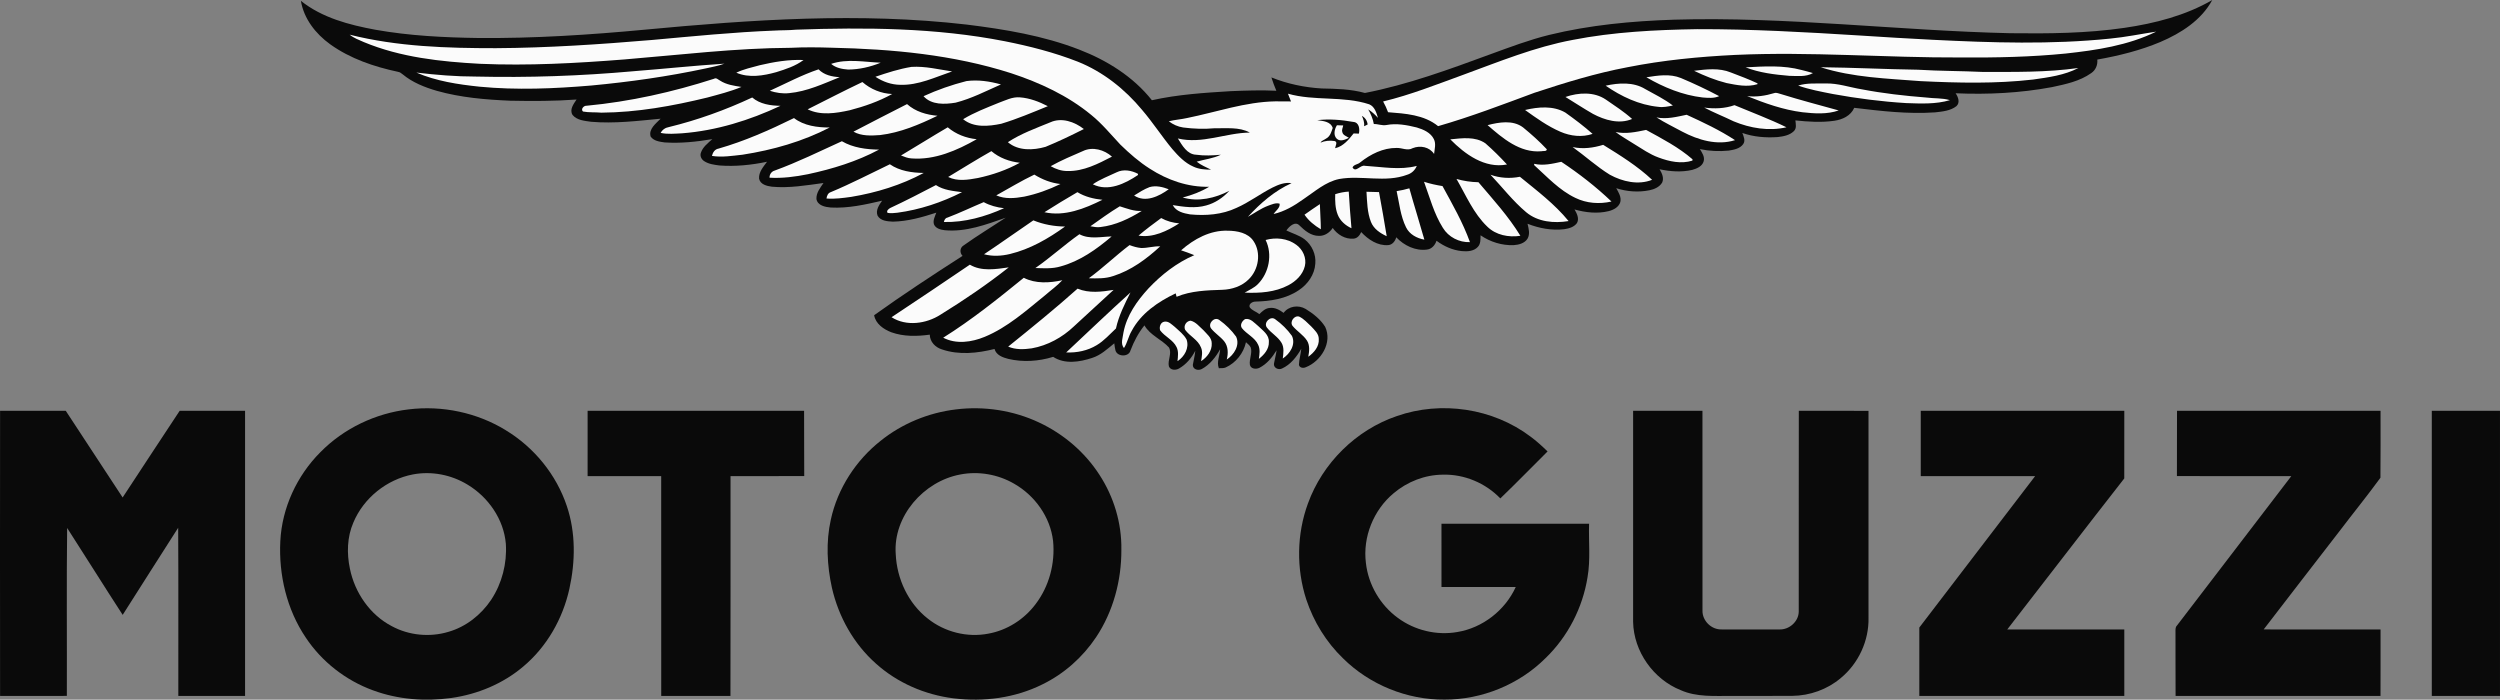 <?xml version="1.0" encoding="UTF-8"?>
<svg id="Calque_1" data-name="Calque 1" xmlns="http://www.w3.org/2000/svg" viewBox="0 0 2465.51 690.01">
  <rect x="0" y="0" width="2465.51" height="690.01" fill="#808080" stroke="none"/>
  <defs>
    <style>
      .cls-1 {
        fill: #fbfbfb;
      }

      .cls-1, .cls-2 {
        stroke-width: 0px;
      }

      .cls-2 {
        fill: #0a0a0a;
      }
    </style>
  </defs>
  <path class="cls-2" d="M2181.74,0c-10.71,19.93-30.81,32.69-51.07,41.36-19.93,8.41-41.07,13.61-62.31,17.4.56,5.21-1.62,10.48-6.05,13.38-11.3,8.04-25.26,10.91-38.57,13.77-31.31,5.84-63.33,7.47-95.09,6.08,2.49,3.64,4.64,9.2.75,12.73-5.91,4.61-13.75,5.28-20.93,6.09-26.68,1.87-53.37-1.3-79.83-4.47-3.36,7.84-11.7,11.63-19.69,12.77-12.7,1.85-25.63.97-38.33-.37.33,3.54,1.44,7.86-1.55,10.63-4.2,4.1-10.35,5.17-15.93,5.81-11.73.81-23.72-.11-34.85-4.06,1.28,3.36,3.26,7.55.9,10.92-3.16,4.6-9.24,5.65-14.36,6.49-9.48.93-19.12.5-28.43-1.51,2.18,3.57,5.03,7.59,3.76,12.03-1.37,4.97-6.65,7.19-11.16,8.46-10.61,2.53-21.75,1.64-32.33-.58,2.31,3.87,4.67,8.73,2.49,13.21-2.66,4.41-7.74,6.55-12.59,7.52-10.81,2.18-22.17,1.32-32.63-2.06,2.26,4.16,5.21,8.61,4.03,13.61-1.45,5.07-6.68,7.77-11.43,9-11.12,2.76-22.85,1.42-33.74-1.64,2.28,3.93,4.9,8.94,2.41,13.4-2.86,3.97-7.89,5.41-12.49,6.08-12.3,1.49-24.83-.88-36.28-5.38,1.14,4.76,2.65,10.09.04,14.66-2.83,4.61-8.6,6.11-13.65,6.44-11.57.47-23.22-3.19-32.73-9.72-.03,3.94.23,8.4-2.68,11.5-3.99,4.3-10.39,4.63-15.83,4.1-9.1-.93-17.64-4.78-24.91-10.21-1.37,4.24-4.61,8.1-9.25,8.68-11.38,1.59-22.76-3.94-30.45-12.1-1.01,3.73-3.76,7.39-7.89,7.72-10.39.84-19.9-5.54-26.67-12.87-1.41,3.17-3.87,6.31-7.63,6.51-8.13.68-15.95-4-20.46-10.56-3,4.57-7.99,8.02-13.62,7.8-7.79.07-14.01-5.21-19.25-10.34-4.38-4.51-10.22,1.24-12.83,5.01,5.99,2.93,12.61,4.68,18.01,8.77,7.16,5.62,11.38,14.89,10.51,24.02-.67,10.76-7.47,20.32-16.3,26.14-12.56,8.56-28.13,10.88-43.01,11.23-2.71.1-6.44,2.19-5.47,5.4,2.19,3.42,6.56,4.44,9.62,6.95,2.82-2.82,6.02-5.85,10.26-6.09,5.07-.67,9.72,1.95,13.64,4.87,4.97-6.78,14.65-8.1,21.73-3.89,7.39,4.53,14.55,10.15,19.22,17.58,7.47,15.6-4.16,34.15-19.13,39.93-2.42,1.12-6.15.64-6.69-2.39.14-5.35,1.82-10.55,2.32-15.87-4.54,7.9-10.52,15.66-19.01,19.5-3.45,1.78-8.66-.64-7.92-4.94.74-4.36,2.05-8.6,2.55-13.01-4.23,6.98-9.62,13.54-17,17.3-3.2,1.55-8.37,1.12-9.31-2.95-.84-5.69,2.51-11.29.91-16.94-.9-2.32-3.09-3.72-4.78-5.38-2.36,10.78-9.89,20.3-19.96,24.86-2.15.95-4.54.63-6.78.74-2.43-6.09,1-12.47,1.28-18.71-4.33,7.82-10.15,15.19-18.1,19.52-3.45,1.85-8.81.56-8.87-4,.78-4.67,2.06-9.27,2.45-13.99-3.66,7.13-9.05,13.48-16.07,17.51-3.23,1.88-8.41,1.78-9.99-2.15-1.4-6.18,3.3-12.71.09-18.61-7.29-8-18.69-12.07-24.17-21.78-5.97,7.37-10.41,15.86-13.77,24.72-1.65,6.68-12.96,6.41-14.81.04-.6-2.32-.85-4.71-1.18-7.06-6.82,5.52-13.4,11.8-22,14.44-12.19,4.01-26.89,6.41-38.27-1.1-14.25,4.43-29.71,5.45-44.26,2.01-5.5-1.4-11.92-3.7-13.58-9.79-16.8,4.24-35.05,6.16-51.75.47-6.53-1.96-12-7.46-12.1-14.59-12.59,1.75-25.8,2.01-37.88-2.33-7.57-2.89-15.48-8.29-17-16.81,28.45-20.42,57.76-39.59,87.2-58.53-3.03-3.12-2.69-8.14,1.15-10.39,13.45-9.61,27.63-18.17,41.43-27.28-19.29,6.78-39.27,14.31-60.11,12.36-4.06-.51-8.93-1.64-10.66-5.81-1.25-3.97,1.01-7.89,2.32-11.52-13.85,4.5-28.12,8.58-42.78,8.87-5.35-.3-12.09-.63-15.11-5.82-2.22-5.37,1.47-10.62,4.43-14.85-16.59,3.84-33.5,7.67-50.64,6.75-5.45-.47-13.01-1.94-14.12-8.39-.33-6.04,3.72-11.09,6.95-15.8-16.86,2.26-33.88,5.25-50.94,3.64-4.95-.67-11.45-2.19-12.59-7.96-.47-6.48,4.26-11.73,7.84-16.64-15.38,3.22-31.15,4.85-46.84,3.67-5.17-.68-10.61-1.32-15.06-4.23-2.72-1.68-4.46-5.11-3.35-8.26,1.88-5.77,6.98-9.55,11.28-13.5-15.5,2.61-31.26,4.31-47,3.26-4.9-.71-10.73-1.38-13.8-5.78-2.25-7.45,5.28-12.91,9.82-17.63-22.76,2.18-45.7,5.01-68.58,3.03-6.35-.93-13.87-1.4-18.24-6.72-3.32-5.27,1.05-10.85,3.93-15.21-21.78,1.59-43.62,1.61-65.45,1.15-24.32-1.03-48.8-3.08-72.32-9.72-12-3.49-23.97-8.2-33.68-16.27-1.41-1.18-2.9-2.29-4.78-2.52-23.55-5.05-47.02-12.97-66.76-27.15-14.27-10.25-25.93-25.14-28.87-42.82,20.93,16.73,47.55,23.68,73.42,28.49,33.58,5.99,67.77,7.66,101.82,8.16,54.71.46,109.38-3.09,163.84-8.21,105.42-9.94,211.97-17.27,317.53-5.04,37.64,4.68,75.5,10.89,111.02,24.7,27.38,10.58,53.25,26.69,71.64,49.91,25.48-5.67,51.64-7.35,77.63-8.94,15.02-.61,30.05-1.15,45.09-.41-1.87-4.29-3.43-8.68-4.85-13.14,15.76,6.36,32.62,9.88,49.56,10.89,14.31.28,28.77.61,42.65,4.44,42.47-8.27,83.24-23.29,123.75-38.18,19.09-6.95,38.14-14.18,57.9-19.06,40.26-9.84,81.73-13.68,123.06-15.03,110.78-3.27,221.04,10.82,331.68,13.34,37.63.47,75.43.16,112.74-5.3,30.03-4.41,60.08-12.1,86.53-27.42h0Z"/>
  <path class="cls-1" d="M784.7,29.27c68.82-2.41,138.33-1.91,206.16,11.38,24.52,4.87,48.88,11.08,72.17,20.22,24.83,9.95,46.31,27.04,63.3,47.51,10.61,12.37,19.43,26.12,29.83,38.65,5.89,6.79,12.31,13.61,20.71,17.27,5.42,2.59,11.53,3.02,17.45,3.02-4.83-2.43-9.91-4.46-14.14-7.89,7.93-2.32,16.34-3.12,23.85-6.85-8.07.78-16.24,1.15-24.29.01-9.07-.3-13.88-9.27-18.14-16.04,23.92,5.79,47.17-5.55,71-5.81-10.56-5.78-23.08-3.96-34.61-4.27-10.38.94-20.84.6-31.15-.75-5.18-.75-10.04-2.95-14.15-6.12,5.99-1.52,12.22-1.87,18.27-3.26,28.87-5.84,57.13-15.89,86.87-16.39,5.13-.01,10.24,0,15.36.09-1.05-2.53-2.06-5.08-3-7.65,26.15,7.5,54.2,1.96,80.15,10.48,5.38,2.22,7.09,8.3,8.63,13.37-2.89-3.15-5.98-6.14-9.64-8.36,2.53,4.51,4.67,9.28,5.54,14.42,4.17-.09,8.23,1.81,12.4,1,9.97-1.94,20.23,0,29.95,2.41,6.56,1.96,13.67,5.01,16.88,11.5,2.29,4.6.7,9.79.2,14.61-4.63-6.96-13.6-8.67-21.07-5.72-5.07,2.96-10.48-.38-15.83-.2-13.33-.13-25.83,6.16-36.03,14.31-2.26,2.08-6.12,1.84-7.49,4.93,3.13,5.54,7.74-2.88,12.2-1.61,17.01,1.01,34.3,4.48,51.15.09-1.69,4.2-5.15,7.42-9.48,8.71-21.55,8.13-44.86.24-67.01,4.2-13.65,2.83-24.23,12.53-35.51,20.05-8.87,6.34-18.45,12.02-29.19,14.49,1.98-3.27,6.59-6.02,5.92-10.22-3.96-1.1-7.83.83-11.47,2.09-7.12,2.68-13.25,7.2-19.83,10.89,12.24-13.38,26.35-25.7,43.05-33.16-6.52-1.15-12.91,1.41-18.65,4.24-12.2,6.15-23.12,14.62-35.68,20.12-14.21,6.69-30.31,7.89-45.76,6.39-6.42-1.08-13.81-2.82-17.06-9.15,10.88,1.75,22.22,3.42,33.03.33,8.84-2.38,16.67-7.73,22.79-14.45-13.94,7.25-30.61,11.22-46,6.59,9.14-2.28,18.02-5.68,26.11-10.56-20.79.57-41.22-6.61-58.53-17.8-10.61-6.71-20.06-15.03-29.04-23.75-9.38-9.99-18.1-20.7-28.8-29.34-23.11-19.05-50.7-31.79-78.97-41.1-57.03-18.29-117.27-23.82-176.87-25.14-13.41-.43-26.89-.61-40.29.09-54.93.28-109.5,6.98-164.15,11.47-47.35,3.73-94.9,6.38-142.4,4.31-38.87-2.09-78.45-6.35-114.68-21.43-4.78-2.12-9.82-3.93-13.92-7.29,47.02,11.83,95.87,13.33,144.12,13.31,51.34-.3,102.61-3.76,153.76-8.07,40.32-3.62,80.61-7.73,121.08-9.28,6.95-.43,13.92-.19,20.87-.87h0ZM1550.91,39.37c40.4-7.9,81.65-9.92,122.71-10.61,53.39-.13,106.71,2.9,159.98,6.22,24.19,1.55,48.39,3.08,72.61,4.27,58.16,2.9,116.66,4.8,174.69-1.17,15.3-1.44,30.38-4.6,45.56-6.88-27.78,13.64-58.86,18.29-89.31,21.6-34.21,3.42-68.61,4.11-102.95,3.89-74.37.31-148.69-5.94-223.05-2.53-35.56,1.74-71.11,5.18-106.08,12.13-31.18,5.88-61.57,15.23-91.67,25.16-31.46,11.65-62.86,23.68-95.13,32.96-13.8-11.28-32.36-12.41-49.36-13.75-1.35-3.66-2.98-7.2-4.87-10.59,26.96-6.48,52.82-16.79,78.84-26.25,35.48-12.98,70.73-27.48,108.03-34.44h0Z"/>
  <path class="cls-1" d="M749,64.39c14.21-3.33,28.8-5.84,43.44-5.21-7.9,5.98-17.48,9.03-26.81,11.96-12.76,3.56-26.89,5.97-39.49.56,7.23-3.49,15.15-5.21,22.86-7.3ZM819.67,63c15.83-5.38,32.63-1.79,48.89-1.18-10.12,4.16-21.08,6.69-32.05,6.78-5.95-.43-12.2-1.57-16.84-5.6ZM624.15,70.29c30.1-2.35,60.12-5.54,90.25-7.5-6.01,2.26-12.39,3.27-18.61,4.73-37.14,7.93-74.81,13.28-112.61,16.81-36.66,3.1-73.6,4.68-110.29,1.15-21.17-2.22-42.64-5.45-62.3-13.92,19.43,2.32,38.98,3.94,58.57,3.94,51.71,1.21,103.47-.61,155-5.21h0ZM863.35,75.71c11.66-3.96,23.43-7.79,35.62-9.75,13.48-.84,26.77,2.53,40.02,4.5-16.7,5.61-33.26,13.84-51.31,13.17-8.7-.09-17.14-3.12-24.33-7.92ZM1721.51,66.42c18.41-1,37.29-2.25,55.3,2.63,3.72.93,7.42,1.89,11.12,3.02-7.06,4.03-15.58,2.78-23.33,2.72-14.56-1.25-29.41-2.98-43.08-8.37ZM1795.54,66.3c31.98.36,63.98,1.98,95.97,2.46,21.28,1.32,42.63,1.18,63.92,2.18,31.45-.03,63.06.53,94.29-3.89-13.75,7.19-29.48,9.23-44.65,11.39-36.83,4.24-74.02,3.37-110.98,1.57-33.02-2.59-66.79-3.54-98.56-13.71h0ZM759.21,89.52c15.93-7.25,31.44-15.56,48.06-21.14,5.41,5.62,13.35,7.35,20.87,7.72-16.14,6.52-32.3,14.12-49.86,15.75-6.45.71-12.94-.3-19.08-2.32h0ZM1670.67,69.82c12-1.48,24.77-3.08,36.29,1.65,8.83,3.4,17.75,6.68,26.31,10.75l-.1.83c-9.97,3.06-20.5.85-30.45-1.14-11.09-2.82-21.75-7.12-32.05-12.09ZM1623.66,76.22c11.22-1.77,23.22-3.7,34.1.75,12.81,5.4,25.4,11.33,37.7,17.85-5.13,2.33-10.93,1.72-16.36,1.31-19.69-2.29-38.43-10.01-55.44-19.92ZM578.61,104.27c42.72-4.04,84.79-13.47,125.61-26.61,2.21-1.38,3.99.91,5.82,1.78,6.29,4.13,13.92,5.17,21.2,6.29-10.85,4.5-22.28,7.37-33.6,10.44-34.25,8.37-69.25,14.69-104.6,14.93-6.02-.56-12.14,0-18.11-1.12-2.51-2.35.87-6.01,3.67-5.71h0ZM910.79,94.86c13.6-6.24,27.79-11.19,42.28-14.89,11.42-1.55,23.05.21,34.08,3.3-14.68,6.48-29.1,13.99-44.72,17.97-10.65,1.71-23.76,2.45-31.65-6.38h0ZM796.51,107.82c17.97-9,35.82-18.28,53.99-26.91,8.17,7.09,18.54,11.38,29.38,11.8-13.11,7.28-27.42,12.27-41.9,16.02-13.53,2.96-28.52,5.42-41.47-.91ZM1583.52,84.51c12.81-2.85,27.39-3.83,39.02,3.33,9.23,5.14,18.84,9.81,27.26,16.23-4.76.94-9.61,2.02-14.45,1.28-18.85-1.85-36.43-10.18-51.84-20.84ZM1773.34,84.42c8.68-2.82,17.97-1.92,26.98-2.11,12.14-.34,23.72,3.8,35.58,5.74,21.1,4.07,42.48,6.46,63.9,8.14,7.7,1.04,15.66.34,23.21,2.58-13.97,4.14-28.69,3.39-43.05,2.9-24.26-1.48-48.41-4.56-72.31-8.94-11.55-2.28-23.18-4.41-34.3-8.31ZM1749.77,91.81c2.24-.8,4.44.51,6.65.98,18.84,5.87,37.91,10.85,56.92,16.13-11.49,4.01-23.99,3.1-35.86,1.77-18.85-2.39-36.92-8.83-54.44-15.89,9.01,1.05,18.1-.36,26.74-2.99h0ZM1543.86,95.63c12.8-4.41,28.22-5.37,39.86,2.58,8.83,6.09,17.9,11.93,25.88,19.12-12.71,5.4-26.96,1.15-38.57-5-9.24-5.28-18.11-11.16-27.18-16.7h0ZM659.72,125.3c28.27-6.92,55.77-16.83,82.13-29.16,7.57,6.55,18.19,8.12,27.89,8.2-30.5,14.31-63.24,24.49-96.92,27.11-7.09.33-14.28,1.12-21.27-.38,1.67-3.17,4.67-5.2,8.17-5.77h0ZM984.56,101.54c6.89-2.46,13.75-6.21,21.33-5.52,9.68.7,18.91,4.3,27.48,8.7-15.16,6.18-30.28,12.64-45.97,17.34-12.36,2.56-27.11,4.09-37.56-4.51,10.93-6.59,22.92-11.2,34.72-16h0ZM841.68,129.87c17.63-9.05,35.12-18.35,52.85-27.21,8.26,7.4,19.18,10.59,30.03,11.5-17.95,8.7-36.67,16.69-56.65,19.05-8.8.63-18.27,1.12-26.22-3.35h0ZM1680.7,106.09c9.98,1.34,20.3,1.01,29.88-2.38,17.13,7.15,34.55,13.67,51.25,21.81-17.37,4.04-35.81.91-52.08-5.85-9.61-4.7-19.6-8.58-29.06-13.58ZM1504.01,108.47c13.01-3.06,27.73-4.44,39.76,2.56,9.24,6.58,18.34,13.45,26.84,21-10.32,3.57-21.77,2.22-31.65-2.06-12.63-5.45-23.85-13.53-34.95-21.5h0ZM1633.64,115.77c9.95,2.11,20.05-.61,29.73-2.59,16.32,7.47,32.69,15.16,47.72,25.03-17.5,5.55-36.28-.11-51.96-8.34-8.5-4.68-17.34-8.8-25.48-14.09Z"/>
  <path class="cls-2" d="M1343.1,114.27c3.29,1.78,5.24,4.83,5.68,8.5-1.2.57-2.38,1.14-3.53,1.72.54-3.6-.75-6.99-2.15-10.22Z"/>
  <path class="cls-1" d="M708.58,146.57c25.81-7.4,50.41-18.31,74.46-30.13,9.85,7.62,23.11,9.35,35.22,9.3-26.75,13.88-56.19,22.21-85.91,26.82-10.01,1.08-20.19,2.8-30.22,1.2.8-3.36,2.79-6.58,6.45-7.19h0ZM1035.8,120.64c11.13-5.07,23.99-.56,33.09,6.62-12.37,6.25-24.9,12.29-37.73,17.54-12.13,3.5-27.05,4.16-37.19-4.58,12.88-8.47,27.61-13.74,41.83-19.58Z"/>
  <path class="cls-2" d="M1299.1,118.52c11.8-1.4,23.83-.37,35.49,1.71,5.82.41,6.58,7.05,5.55,11.56-1.75-.06-3.49-.13-5.2-.2-4.83,6.16-10.19,12.67-18.18,14.59.04-2.12,2.9-6.29-.65-7.09-4.56-.78-9.57-.26-13.77,1.57,1.1-2.16,3.8-2.68,5.62-4.11,3.84-2.05,5.07-6.53,6.38-10.35-2.11-6.48-9.61-6.89-15.25-7.67h0Z"/>
  <g>
    <path class="cls-1" d="M1467.06,123.41c11.33-2.89,24.93-5.34,34.99,2.25,8.2,6.72,16.16,13.81,23.41,21.55-.09,2.52-3.76,1.38-5.4,1.96-21.04,1.82-38.2-12.84-53-25.77h0ZM1318.42,136.92c-3.74-3.49-2.38-9.52.06-13.4,2.04.07,4.1.13,6.19.19-.28,2.11-1.64,4.24-.9,6.38.48,3.33,4.17,4.16,6.52,5.88-3.6,1.65-8.31,4.04-11.87.95h0ZM888.58,153.33c15.43-9.13,30.58-18.74,46.08-27.78,7.99,6.82,18.18,10.69,28.57,11.75-19.46,11.09-41.34,20.67-64.24,18.94-3.66-.16-7.08-1.58-10.42-2.9ZM1593.26,130.2c10.09,2.16,20.26-.01,30.13-2.08,15.86,8.66,32.1,17.11,45.81,29.01-.04.33-.13.97-.16,1.28-10.99,3.47-22.75.9-33.24-3.02-8.9-3.17-16.6-8.76-24.62-13.61-5.97-3.87-12.24-7.29-17.92-11.59h0ZM1430.29,137.43c11.48-1.14,24.56-3.08,34.64,3.93,7.47,6.52,14.54,13.57,21.27,20.86-21.85,4.23-41.43-10.09-55.91-24.79h0ZM763.98,168.22c22.68-8.26,44.35-18.95,66.29-28.94,10.93,6.42,24.13,8.13,36.63,8.27-21.91,11.72-45.97,19.08-70.2,24.27-12.4,2.48-25.09,4.16-37.76,3.42-.14-3.23,1.91-6.16,5.04-7.02h0ZM1550.95,145.02c10.04,2.22,20.39.84,30.11-2.19,16.81,10.39,33.77,20.91,48.25,34.5-13.6,5.42-29.19,1.81-41.61-4.98-13.04-8-24.33-18.44-36.75-27.32ZM1068.16,148.9c9.42-4.5,21-1.18,28.46,5.58-13.61,7.03-28.02,14.56-43.76,14.18-5.89.09-11.6-1.85-16.67-4.77,10.29-5.74,21.16-10.34,31.98-14.99ZM935.07,174.54c14.19-8.51,28.19-17.35,42.63-25.48,7.89,6.69,17.85,10.31,28.06,11.46-12.87,7.12-26.94,11.96-41.29,15.02-9.65,1.77-20.23,3.57-29.4-1ZM1513.05,161.56c8.91,2.08,17.98-.06,26.72-1.99,17.48,11.63,34.27,24.63,49.47,39.17-11.83,2.73-24.62,1.81-35.56-3.57-15.87-7.53-27.86-20.76-40.7-32.35.01-.31.06-.94.07-1.25h0ZM819.46,189.42c19.79-8.23,38.82-18.17,58.13-27.42,9.7,6.72,21.87,8.41,33.4,8.56-22.18,12-46.65,19.45-71.47,23.59-8.09,1.11-16.24,2.28-24.42,1.62.34-2.71,1.49-5.51,4.36-6.35h0ZM1101.15,169.95c6.72-3.39,14.78-1.91,21.18,1.51l-.11,1.18c-12.69,8.54-29.43,16.66-44.48,9.11,7.22-4.98,15.53-8.03,23.41-11.8ZM982.53,192.67c12.49-6.88,24.67-14.35,37.54-20.47,7.82,4.84,16.53,8.29,25.74,9.27-11.39,5.57-23.42,9.89-35.83,12.47-9.04,1.61-18.84,2.59-27.45-1.27h0ZM1469.93,172.32c9.25,3.36,19.38,3.93,29.01,2.01,16.73,13.68,34.27,26.85,48.01,43.69-14.29,2.35-30.24.93-41.76-8.67-13.11-10.98-23.55-24.66-35.26-37.03h0ZM1436.38,176.49c7.06,1.98,14.32,3.1,21.67,3.23,14.48,17.03,29.68,33.7,41.36,52.83-11.5,1.75-24.09-.63-32.6-9.01-13.7-13.07-21.04-30.95-30.42-47.05h0ZM1404.38,179.26c5.94,1.95,12.06,3.26,18.22,4.26,9.82,18,20.1,35.92,27.06,55.27-10.61.44-21.16-4.98-26.68-14.09-8.8-13.94-12.96-30.1-18.61-45.43ZM877.86,205.17c15.26-7.1,30.22-14.85,45.15-22.64,7.59,5.05,16.97,5.81,25.75,6.99-19.97,10.11-41.51,17.31-63.75,20.27-3.2.37-6.45.7-9.64.16-1.51-1.94.94-3.89,2.49-4.78h0ZM1133.75,184.51c6.28-1.81,12.93-.13,18.86,2.14-9.5,6.92-23.06,13.62-34.14,6.15,4.91-3.05,9.84-6.24,15.28-8.29ZM1377.37,188.5c4.23-.63,8.4-1.62,12.54-2.78,4.71,16.94,10.05,33.71,14.81,50.64-7.35-1.35-14.71-5.2-18.07-12.19-5.5-11.12-6.63-23.7-9.28-35.68h0ZM1316.79,191.51c4.32-1.42,8.81-2.28,13.35-2.56.75,12.04,1.57,24.1,2.68,36.13-5.89-2.65-11.15-7.26-13.54-13.35-2.56-6.41-2.65-13.43-2.49-20.22ZM1347.63,189.11c4.1.2,8.23.24,12.36.34,2.79,14.45,5.11,29,7.59,43.51-6.45-2.98-12.86-7.23-15.55-14.12-3.69-9.42-3.77-19.76-4.4-29.73ZM1030.02,209.3c10.71-6.79,21.53-13.45,32.53-19.78,7.45,4.56,16.07,6.65,24.69,7.52-17.48,8.7-37.41,16.73-57.22,12.26ZM934.43,214.58c12.1-4.58,23.79-10.25,35.72-15.23,6.19,3.39,13.06,5.2,20.05,5.98-18.55,8.39-38.82,14.11-59.31,13.61.37-2.01,1.34-3.94,3.54-4.36h0ZM1286.51,211.73c5.03-3.5,9.99-7.1,15.16-10.42.2,8.27.91,16.51.94,24.8-6.24-3.72-12-8.33-16.1-14.38h0ZM1075.34,223.15c9.55-6.72,18.98-13.68,28.99-19.7,7.03,2.18,14.08,5.1,21.68,4.56-12.34,7.67-25.93,14.15-40.5,15.87-3.42.54-6.83-.13-10.17-.73h0ZM1122.82,232.36c7.18-6.09,14.74-11.75,22.34-17.31,5.45,3.05,11.56,4.68,17.78,5.24-11.8,7.5-25.74,14.45-40.12,12.07h0ZM970.45,250.75c16.39-10.89,32.36-22.39,48.65-33.43,9.85,4.06,20.52,5.98,31.24,6.11-16.44,11.9-34.48,22.29-54.34,27.08-8.39,2.01-17.17,2.49-25.54.24ZM1164.8,246.87c12.64-11.16,28.73-19.96,46.04-19.35,9.14.07,19.97,2.02,25.38,10.24,7.77,11.47,5.1,28.1-4.64,37.61-6.82,6.93-16.69,10.15-26.25,10.44-15.16.48-30.77.97-44.97,6.88-.23-.85-.68-2.53-.91-3.37-17.3,8.23-34.2,19.7-43.39,37.04-3.22,5.34-4.21,11.67-7.62,16.9-3.67-4.44-1.07-10.26-.48-15.29,3.13-16.8,13.3-31.12,24.62-43.48,12.83-13.62,27.96-25.41,45.22-32.86-4.27-1.75-8.61-3.3-12.98-4.76h0ZM1064.5,230.99c9.88,5.28,21.24,2.42,31.83,2.19-14.89,12.67-31.39,24.44-50.51,29.6-8.02,2.39-16.47,1.81-24.7,1.55,14.98-10.44,28.49-22.79,43.38-33.34h0Z"/>
    <path class="cls-1" d="M1248.16,236.67c10.08-2.83,21.55-1.64,30.13,4.66,6.53,4.6,10.46,13.1,8.58,21.03-2.01,8.47-8.77,15.01-16.27,18.94-13.14,6.99-28.49,7.94-43.08,7.3,4.46-2.69,9.45-4.68,13.11-8.5,10.95-11.1,14.49-29.31,7.53-43.42h0ZM1073.78,274.44c13.97-10.19,26.41-22.28,40.19-32.73,3.64,1.37,7.43,2.51,11.35,2.86,6.34.21,12.57-1.98,18.88-1.61-13.45,12.43-28.74,23.75-46.41,29.29-7.72,2.65-15.96,2.38-24,2.19h0ZM879.25,312.84c25.83-17.16,51.61-34.37,77.22-51.82,11.53,6.89,25.78,4.43,38.37,2.66-21.43,16.91-44.08,32.3-67.3,46.64-14.01,9.05-33.76,11.82-48.29,2.52h0ZM930.22,333.03c28-17.55,53.84-38.25,79.44-59.08,11.69,6.05,25.54,5.1,38.01,2.41-5.08,5.5-11.25,9.82-16.86,14.74-18.76,15.18-37.13,31.76-59.7,41.09-12.83,5.3-28.16,7.53-40.9.85h0ZM994.27,341.84c23.15-18.65,46.26-37.37,68.44-57.18,11.3,4.76,23.79,3.13,35.52,1.24-12.97,12.09-26.21,23.92-39.18,36.03-11.45,10.89-25.9,18.81-41.51,21.6-7.73,1.1-15.95,1.48-23.26-1.69h0ZM1051.48,347.58c21.07-19.78,41.98-39.74,63.4-59.15-5.72,11.42-11.6,22.94-14.32,35.52-6.14,5.67-11.69,12.13-18.94,16.43-8.97,5.48-19.7,7.67-30.14,7.2ZM1274.81,321.5c-3.26-4,1.62-10.89,6.51-9.24,4.63,2.19,8.03,6.19,11.76,9.62,3.23,3.54,7.53,7.15,7.5,12.4.58,7.42-4.66,13.51-10.35,17.54.98-5.2,1.72-11.05-1.2-15.79-3.69-5.79-9.91-9.3-14.22-14.54h0ZM1194.41,323.95c-3.6-4.78,3.17-12.14,8.13-8.34,6.29,4.51,12.02,10.07,16.53,16.39,4.01,8.51-2.12,17.91-9.23,22.57,1.54-6.08,1.51-13.03-2.62-18.11-3.84-4.61-9.07-7.83-12.81-12.5ZM1224.74,323.56c-2.16-3.22.33-7.16,3.22-8.88,5.41-1.05,9.08,3.82,12.84,6.82,4.48,4.4,11.01,8.67,10.55,15.77.28,6.98-4.66,12.66-9.85,16.63.7-4.58,1.42-9.5-.68-13.84-3.22-7.3-11.35-10.45-16.07-16.5h0ZM1249.25,322.81c-3.2-4.77,3.72-11.59,8.37-7.96,6.28,4.51,11.99,10.07,16.49,16.39,4.01,8.49-1.96,17.67-9.04,22.34.61-5.11,1.54-10.68-1.15-15.39-3.64-6.21-10.41-9.68-14.66-15.38h0ZM1168.79,325.26c-1.84-3.97,1.12-8.67,5.4-9.01,5.25,1.27,8.7,5.95,12.61,9.37,3.3,3.79,8.21,7.33,8.21,12.86.47,7.4-4.53,13.84-10.45,17.68.65-4.44,1.81-9.27-.16-13.55-2.98-7.53-11.02-11.05-15.62-17.34h0ZM1144.11,325.74c-1.01-3.29.31-7.77,4.07-8.49,4.31-.83,7.42,2.85,10.49,5.21,4.11,3.84,8.88,7.36,11.56,12.44,2.83,8.16-2.09,16.87-8.97,21.26.43-4.63,1.24-9.6-.95-13.92-3.47-7.19-11.62-10.24-16.2-16.5h0Z"/>
  </g>
  <g>
    <polygon class="cls-2" points="1377.6 410.34 1377.6 410.34 1377.6 410.34 1377.6 410.34"/>
    <path class="cls-2" d="M1024.82,416.71c-25.4-12-54.27-16.4-82.12-12.94h0c-26.94,3.23-53,13.92-74.17,30.92-24.49,19.32-42.41,47.02-49.12,77.55-4.98,22.18-3.83,45.4,1.05,67.51,6.51,28.46,21.41,55.2,43.34,74.63,21.16,19.08,48.45,30.84,76.64,34.33,29.66,3.67,60.65-.33,87.53-13.75,21.43-10.42,39.81-26.81,53.02-46.58,16.87-25.31,25.06-55.91,24.91-86.2.43-26.11-7.4-52.21-21.68-74.02-14.41-22.31-35.38-40.2-59.4-51.44ZM1021.19,595.94c-11.23,14.92-28.06,25.68-46.51,28.97-20.79,4.06-43.12-1.62-59.65-14.81-19.36-15.11-30.57-39.31-31.66-63.64-2.72-37.39,27.56-71.77,63.55-78.49h0c18.01-3.52,37.2-.2,53.06,8.98,20.53,11.63,35.82,32.87,38.57,56.51,2.19,21.98-3.86,44.87-17.35,62.47Z"/>
    <path class="cls-2" d="M792.99,405.13c-71.16.03-142.31.01-213.48,0-.1,21.48-.07,42.95-.01,64.44h72.57c.03,72.25-.04,144.5.04,216.77,22.75-.01,45.52-.04,68.27.01.17-72.27.03-144.52.07-216.79,24.23-.06,48.46.11,72.69-.09-.21-21.46.04-42.91-.14-64.35Z"/>
    <path class="cls-2" d="M498.7,424.22c-28.36-17.37-62.7-24.54-95.67-20.49-32.65,3.82-64.01,18.75-87.07,42.23-23.19,23.21-37.88,54.93-39.51,87.78-1.67,33.16,6.36,67.27,25.04,94.96,15.82,23.9,39.56,42.35,66.47,52.14,24.53,9.07,51.35,11.06,77.16,7.5,25.85-3.63,50.93-14.05,70.9-30.99,23.26-19.48,39.01-47.18,45.52-76.69,5.92-26.78,6.34-55.32-2.51-81.53-10.35-31.11-32.33-57.96-60.34-74.9ZM484.42,591.46c-9.95,14.89-24.86,26.69-42.18,31.66-18.39,5.55-38.97,3.56-55.88-5.61-21.57-11.22-36.52-33.1-41.29-56.71-3.16-14.99-2.79-31.11,3.36-45.33,10.09-24.3,32.99-42.64,58.78-47.59,18.34-3.49,37.78.3,53.72,9.97,20.62,12.33,35.89,34.25,37.94,58.46,1.25,19.29-3.79,38.99-14.45,55.15Z"/>
    <path class="cls-2" d="M177.19,405.14c-18.86,28.42-37.49,56.99-56.25,85.48-18.76-28.43-37.37-56.98-56.08-85.46-21.6-.04-43.18.01-64.78-.01C-.02,498.86-.03,592.6.08,686.33c21.95-.06,43.89.01,65.85-.03.19-55.21-.37-110.44.28-165.63,18.37,28.5,36.29,57.29,54.78,85.72,18.12-28.72,36.52-57.26,54.73-85.92.34,55.28.04,110.56.14,165.85h65.83c.03-93.72.01-187.44,0-281.16-21.51-.03-43.01,0-64.51-.01Z"/>
    <path class="cls-2" d="M2398.24,405.14v281.18c22.42-.01,44.83.01,67.26-.01.01-93.71.01-187.43,0-281.15-22.42-.03-44.83,0-67.26-.01Z"/>
    <path class="cls-2" d="M2095,405.15c-66.91-.01-133.83-.03-200.74,0v64.41s112.78,0,112.78,0c-38.03,49.8-76.12,99.56-114.21,149.32v67.44c67.38,0,134.78-.01,202.16,0v-65.55c-38.48.01-76.95.04-115.43-.01,38.53-49.6,76.72-99.46,115.4-148.93.07-22.22,0-44.46.03-66.67Z"/>
    <path class="cls-2" d="M1842.71,405.17c-22.91-.07-45.81,0-68.72-.03-.13,66.07.01,132.15-.07,198.22-.24,9.79-9.51,17.82-19.16,17.4-18.95.06-37.91.06-56.85-.01-10.15.36-19.29-8.63-18.91-18.81-.07-65.59-.01-131.19-.03-196.78-22.79-.01-45.59-.01-68.38,0-.01,69.39.03,138.78-.01,208.17.57,29.09,19.97,56.55,46.94,67.3,15.77,7.03,33.36,5.6,50.16,5.69,19.92-.04,39.83.07,59.74-.06,17.43-.14,34.77-6.34,48.06-17.65,17.44-14.38,27.83-36.93,27.25-59.55-.04-67.95-.03-135.92-.01-203.89Z"/>
    <path class="cls-2" d="M1567.16,516.54h-145.57c.01,20.79-.01,41.56.01,62.34,24.42-.01,48.83-.03,73.25,0-10.51,23.01-32.6,40.29-57.62,44.42-20.4,3.6-42.11-1.65-58.73-13.98-17.35-12.66-29.09-32.76-31.44-54.13-3.26-25.58,7.55-52.31,27.35-68.76,13.47-11.43,30.94-18.24,48.66-18.31,21.01-.57,42,8.27,56.55,23.42,15.8-15.16,31.05-30.91,46.6-46.34-5.35-5.2-10.86-10.24-16.87-14.65-37.03-27.96-88.03-35.55-131.76-20.22-40.19,13.64-73.26,46.31-87.69,86.2-11.08,30.18-11.56,64.11-1.65,94.68,7.26,21.87,19.66,42.08,36.28,58.09,26.27,25.98,62.98,40.93,99.94,40.65,36.9.14,73.6-14.82,99.74-40.89,21.94-21.16,36.59-49.63,41.4-79.71,3.08-17.45.97-35.19,1.54-52.8Z"/>
    <path class="cls-2" d="M2347.6,471.17c.28-22,.04-44.01.11-66.02-66.91-.03-133.83,0-200.73-.01-.14,21.46.04,42.91-.1,64.38h0c37.6.11,75.19-.03,112.78.07-37.64,49.06-75.14,98.21-112.71,147.29-1.77,1.71-1.44,4.23-1.48,6.45.11,21-.07,42,.1,63,67.35-.03,134.72-.03,202.09,0,.11-21.84.01-43.68.04-65.52-38.43-.09-76.84.01-115.26-.06,24.79-32.36,49.81-64.54,74.7-96.83,13.38-17.65,27.42-34.87,40.45-52.76Z"/>
  </g>
</svg>